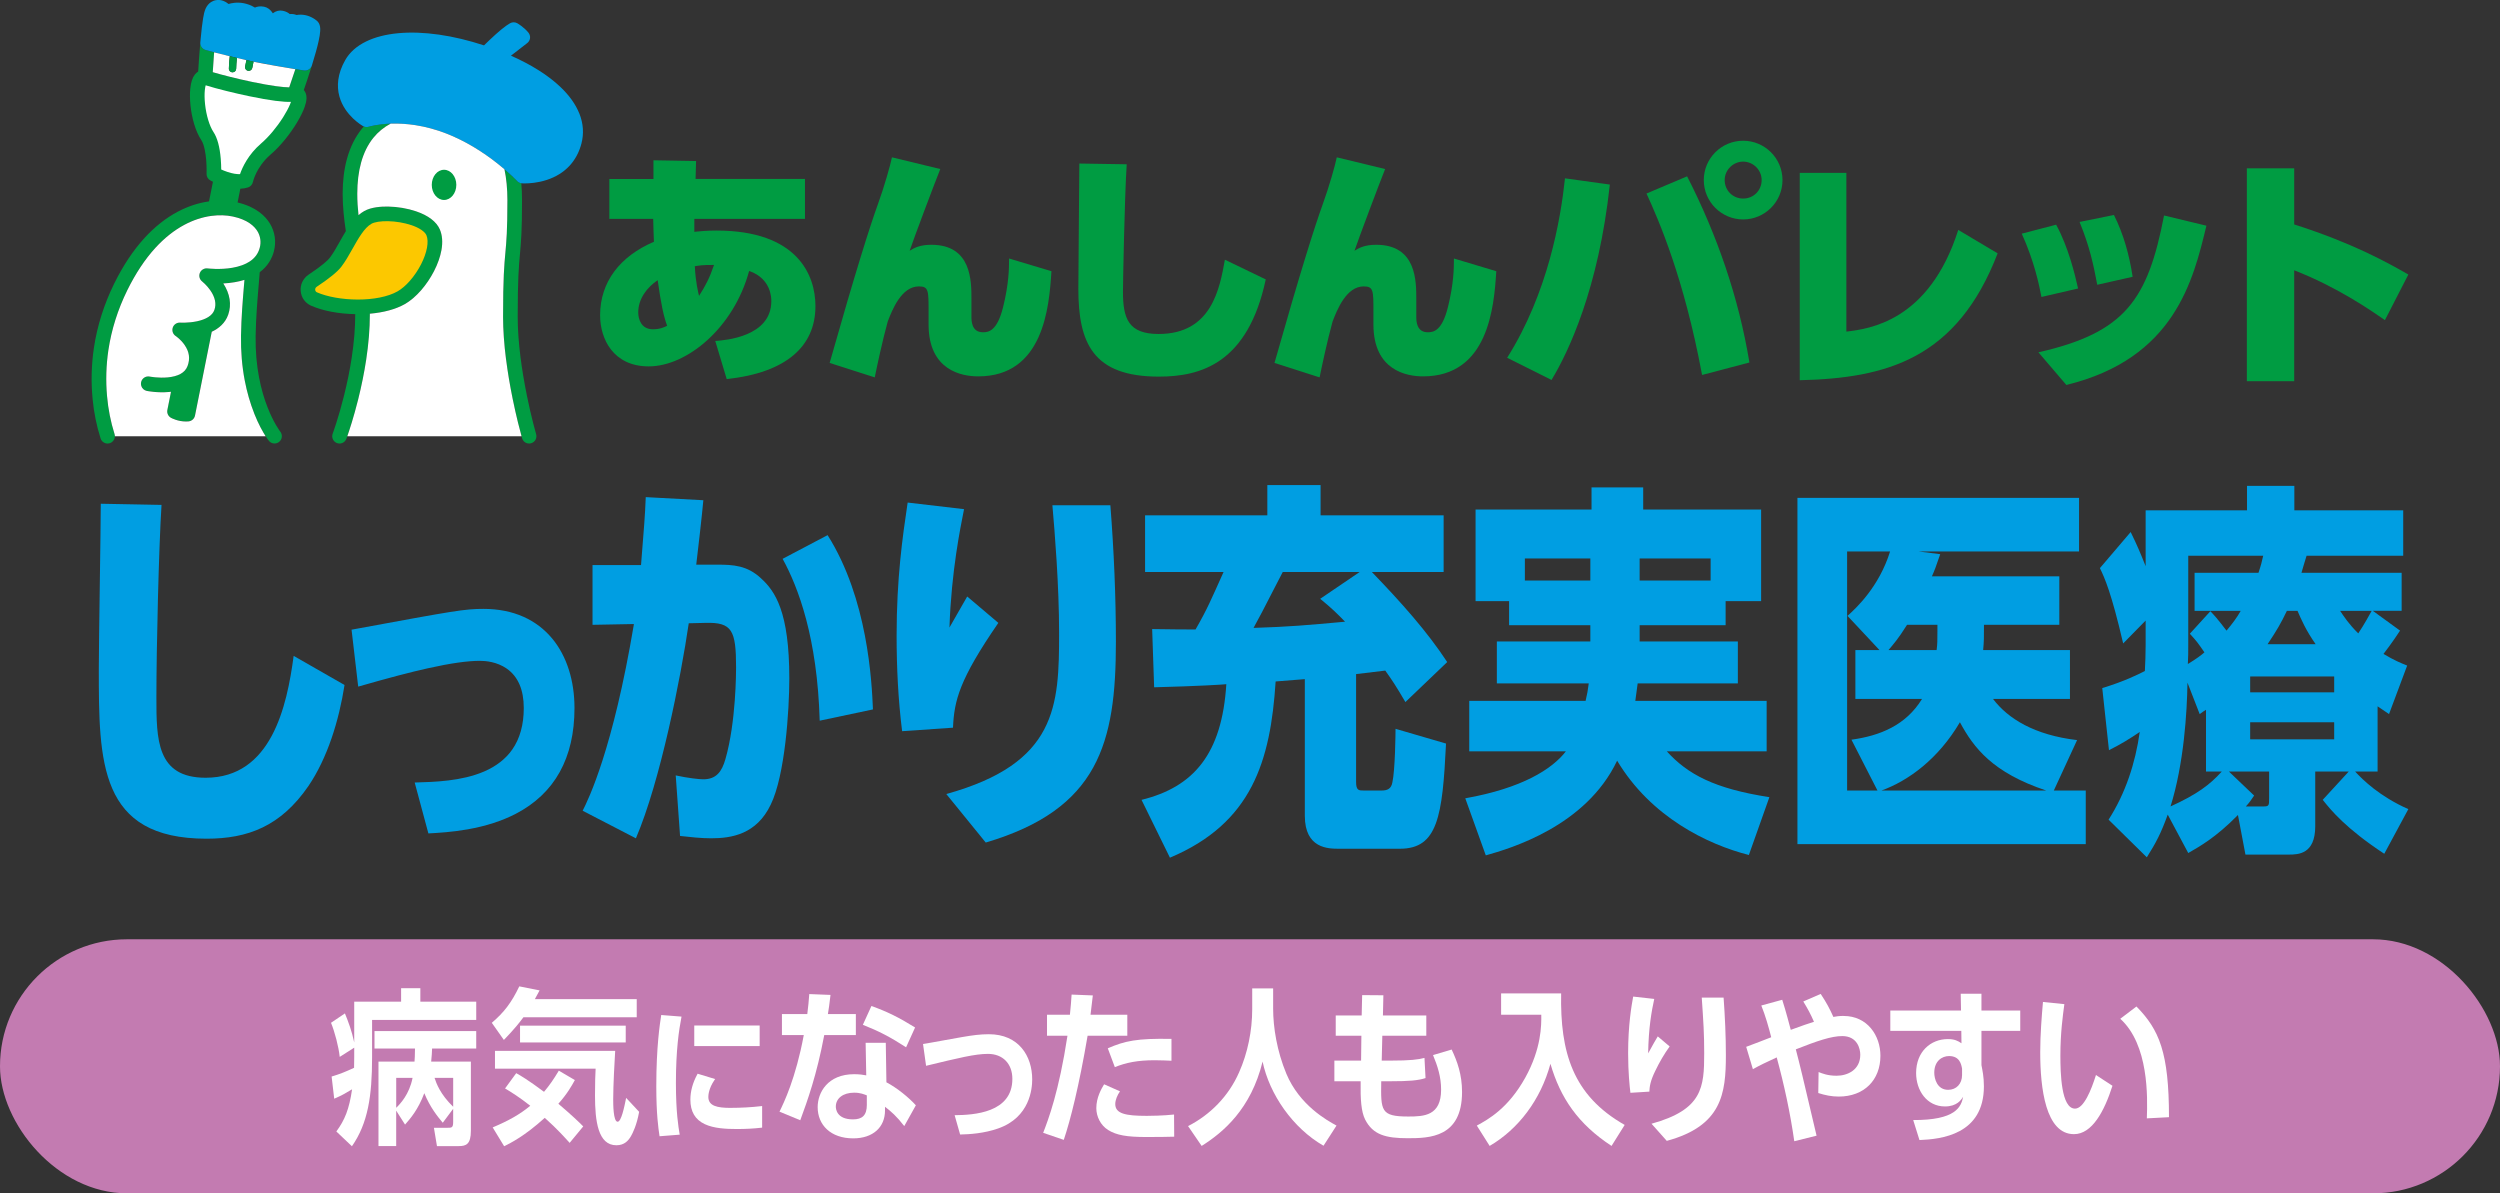 <?xml version="1.0" encoding="UTF-8"?>
<svg id="_レイヤー_1" data-name="レイヤー_1" xmlns="http://www.w3.org/2000/svg" version="1.1" viewBox="0 0 1337.93 638.63">
  <rect x="0" y="0" width="1337.93" height="638.63" fill="#333333" stroke="none"/>
  <!-- Generator: Adobe Illustrator 30.0.0, SVG Export Plug-In . SVG Version: 2.1.1 Build 123)  -->
  <defs>
    <style>
      .st0 {
        fill: #009c42;
      }

      .st1 {
        fill: #fff;
      }

      .st2 {
        fill: #009ee2;
      }

      .st3 {
        fill: #fcc800;
      }

      .st4 {
        fill: #c37bb1;
      }
    </style>
  </defs>
  <rect class="st4" x="0" y="502.68" width="1337.93" height="135.95" rx="67.98" ry="67.98"/>
  <g>
    <path class="st1" d="M224.96,528.86h-10.3v7.19h-25.09v21.84c-1.31-6.2-3.11-10.96-4.98-15.55l-7.44,5.03c1.96,4.76,4.09,12.76,4.66,18.25l7.76-4.94v5.03c0,2.42-.08,3.41-.08,5.75-4.66,2.15-7.27,3.24-12.02,4.67l1.39,11.87c4.49-1.98,5.15-2.43,9.56-5.03-1.55,10.69-3.92,16.45-8.42,22.56l8.34,7.91c8.58-12.31,10.79-26.87,10.79-47.55v-20.04h55.74v-9.8h-29.91v-7.19Z"/>
    <path class="st1" d="M200.43,561.13h21.66c-.08,3.87-.08,5.21-.25,7.01h-19.29v45.22h9.48v-18.97l4.74,7.46c2.78-3.14,7.03-8,10.3-16.81,3.11,7.55,7.03,12.4,9.89,15.82l5.56-7.46v7.01c0,3.15-.74,3.15-3.27,3.15h-7.03l1.63,9.8h11.69c3.92,0,6.46-.99,6.46-8.18v-37.03h-21.25c.33-3.32.41-4.85.49-7.01h23.62v-9.35h-54.44v9.35ZM212.04,592.86v-16h8.75c-1.72,8.81-6.62,13.93-8.75,16ZM242.53,576.86v15.46c-6.95-6.74-8.99-12.49-9.97-15.46h9.97Z"/>
    <path class="st1" d="M280.11,544.41h60.65v-9.7h-54.52c.98-1.8,1.31-2.43,2.54-4.68l-10.87-2.16c-4.17,8.72-8.17,13.93-14.71,19.51l6.46,9.17c5.8-6.02,8.34-9.26,10.46-12.14Z"/>
    <rect class="st1" x="278.31" y="548.9" width="56.56" height="8.99"/>
    <path class="st1" d="M330.54,600.32c-2.37,0-2.37-9.53-2.37-12.04,0-7.37.74-20.68,1.06-25.89h-64.33v9.53h53.86c-.16,2.61-.33,7.73-.33,14.38,0,13.75,1.63,26.61,11.44,26.61,4.33,0,6.46-2.52,7.85-4.94.82-1.44,3.02-5.66,4.33-12.95l-6.95-7.46c-1.06,5.21-2.62,12.76-4.58,12.76Z"/>
    <path class="st1" d="M298.82,590.7c4.82-5.4,7.19-9.71,8.83-12.68l-8.58-5.03c-2.86,4.76-4.99,7.82-7.93,11.32-8.83-6.56-12.59-8.72-14.88-9.98l-5.97,8.18c3.35,1.98,7.68,4.68,13.49,9.26-5.48,4.58-11.61,8-20.11,11.59l6.13,10.07c3.6-1.8,10.79-5.3,21.74-15.19,6.78,6.02,11.12,10.97,13.32,13.39l7.27-8.81c-2.29-2.34-6.05-5.93-13.32-12.13Z"/>
    <path class="st1" d="M391.03,592.91c-7.17,0-11.95-1-11.95-5.88,0-.99.23-4.56,3.23-8.94l.42-.61-9.38-2.86-.21.39c-2.44,4.51-3.67,9.04-3.67,13.47,0,6.39,2.52,10.69,7.7,13.13,4.88,2.3,11.43,2.61,17.19,2.61,4.76,0,9.03-.23,13.03-.69l.48-.06v-11.55l-.6.07c-4.89.58-10.8.91-16.24.91Z"/>
    <path class="st1" d="M353.8,543.7c-.64,4.09-2.57,16.52-2.57,37.6,0,15.05,1.09,22.36,1.67,26.29l.07.5,10.8-.85-.1-.58c-.58-3.4-1.94-11.37-1.94-27.04,0-17.87,1.66-28.52,2.9-34.97l.11-.59-10.88-.85-.08.49Z"/>
    <rect class="st1" x="371.55" y="548.82" width="35" height="11.01"/>
    <path class="st1" d="M474.38,579.2l-.33-21.13h-10.79l.33,17.44c-1.39-.27-3.51-.63-6.46-.63-14.22,0-19.54,9.89-19.54,17.62,0,9.53,6.95,16.72,19.04,16.72,10.54,0,17-5.93,17-14.92v-1.98c3.19,2.43,6.29,5.12,10.3,10.34l6.21-11.14c-3.76-4.14-9.97-9.26-15.77-12.31ZM463.91,591.24c0,5.75-2.54,7.82-7.44,7.82-8.75,0-9.16-5.66-9.16-6.83,0-4.41,3.84-7.46,9.81-7.46,3.43,0,5.31.9,6.78,1.44v5.03Z"/>
    <path class="st1" d="M458.03,553.94v-11.24h-14.96c.57-3.51.74-4.59,1.39-10.25l-11.36-.45c-.24,3.86-.57,6.38-1.06,10.7h-13.57v11.24h11.69c-4.33,23.28-10.71,36.31-13,40.99l11.12,4.59c3.84-10.43,8.83-24.27,12.83-45.57h16.92Z"/>
    <path class="st1" d="M489.74,549.89c-8.83-5.48-14.87-8.45-23.38-11.51l-4.58,10.07c8.42,3.32,14.71,6.56,23.13,12.04l4.82-10.61Z"/>
    <path class="st1" d="M529.2,553.49c-4.58,0-8.66.54-14.38,1.53-2.94.45-17.57,3.24-20.84,3.69l1.63,11.68c17.49-4.23,26.24-6.38,33.1-6.38,7.93,0,13.08,5.21,13.08,13.39,0,18.16-20.6,19.33-30.9,19.42l2.94,10.34c5.07-.09,13-.63,20.35-3.24,17-5.93,18.23-21.3,18.23-26.25,0-12.49-7.19-24.18-23.21-24.18Z"/>
    <path class="st1" d="M596.62,571.1c6.05-2.43,12.18-3.69,21.33-3.69,3.68,0,6.7.18,8.99.27v-11.69c-18.55-.36-24.93,1.08-34.08,5.03l3.76,10.07Z"/>
    <path class="st1" d="M613.45,597.17c-11.03,0-16.59-1.17-16.59-6.29,0-2.25,1.14-4.85,2.53-6.83l-8.5-3.77c-1.47,2.43-4.17,7.1-4.17,12.76,0,4.49,2.29,9.17,6.29,11.69,4.5,2.79,9.97,3.77,20.6,3.77,7.03,0,11.44-.09,14.79-.18l-.08-11.86c-5.72.63-12.67.72-14.88.72Z"/>
    <path class="st1" d="M603.32,543.06h-19.7c.41-3.24.49-3.77,1.23-10.34l-11.36-.45c-.25,4.13-.41,5.75-.9,10.79h-12.26v11.24h10.95c-4.58,30.02-10.22,44.76-13,51.96l11.03,3.77c3.6-10.7,8.17-28.86,12.75-55.73h21.25v-11.24Z"/>
    <path class="st1" d="M688.38,574.52c-4.98-11.96-7.03-24.72-7.03-34.7v-10.87h-11.2v11.24c0,11.41-2.45,23.46-7.03,33.71-5.64,12.86-15.53,22.74-27.3,28.76l7.27,10.61c11.44-7.19,26.4-19.69,32.61-45.13,3.68,17.53,16.19,35.6,32.61,45.03l6.95-10.79c-4.91-2.7-19.78-10.79-26.89-27.86Z"/>
    <path class="st1" d="M766.91,564.63c2.46,5.93,4.33,11.69,4.33,18.52,0,14.02-9.16,14.38-17.57,14.38-14.79,0-14.71-3.06-14.47-18.88h5.32c9.15,0,14.39-.36,18.39-1.7l-.57-10.79c-3.27.9-7.68,1.44-17.98,1.44h-4.9l.32-13.3h23.54v-10.87h-23.21l.24-10.79-11.36-.09-.25,10.88h-13.89v10.87h13.73l-.16,13.3h-14.3v11.06h14.06c-.16,9.89.33,16.27,2.37,20.41,4.17,8.27,11.12,10.07,22.8,10.07s29.1-.36,29.1-24.72c0-9.35-2.54-16.36-5.56-22.74l-9.97,2.97Z"/>
    <path class="st1" d="M835.47,531.64h-32.12v11.42h21.5c.08,5.66.08,18.07-8.59,33.71-9.15,16.45-19.78,22.29-25.91,25.62l6.87,10.88c15.36-8.99,27.3-24.63,32.53-43.96,5.32,18.25,14.71,32.18,32.7,43.96l7.03-11.24c-27.87-15.82-34.58-39.01-34-70.39Z"/>
    <path class="st1" d="M910.73,533.89c.9,13.21,1.31,19.33,1.31,29.75,0,18.34-.9,30.2-28.2,37.75l8.17,9.17c29.51-8,31.63-25.35,31.63-45.84,0-10.34-.49-20.59-1.22-30.83h-11.69Z"/>
    <path class="st1" d="M893.57,560.05l-6.38-5.4c-1.63,2.7-1.96,3.33-5.15,9.08.25-13.85,1.8-22.38,3.27-29.13l-11.28-1.26c-.9,4.94-2.7,15.28-2.7,30.29,0,10.34.82,17.89,1.23,21.21l10.13-.63c.16-2.7.41-5.48,3.19-11.15,2.21-4.58,4.74-8.99,7.68-13.03Z"/>
    <path class="st1" d="M986.64,543.69c-2.37,0-4.08.27-5.47.54-1.89-4.23-3.68-7.64-6.78-12.31l-9.32,4.04c2.45,4.04,3.84,6.56,5.72,10.87-3.75,1.17-5.23,1.71-12.42,4.31-.65-2.42-2.45-9.44-4.57-16.09l-11.2,3.06c2.21,5.48,3.92,11.51,5.31,16.99-1.88.72-11.28,4.41-13.4,5.13l3.59,11.96c3.68-2.07,7.11-3.69,12.75-6.3,4.01,14.74,7.27,29.85,9.4,44.86l11.93-2.97c-7.85-33.44-8.75-37.13-11.11-46.2,11.61-4.58,19.04-7.1,24.85-7.1,8.17,0,9.65,6.92,9.65,9.98,0,8.09-6.78,11.24-12.67,11.24-4.74,0-7.6-1.17-9.64-1.98l-.17,11.24c3.68,1.17,7.11,1.89,10.95,1.89,13.57,0,22.31-8.81,22.31-21.84,0-10.79-6.95-21.3-19.7-21.3Z"/>
    <path class="st1" d="M1060.43,531.82h-11.11l.16,8.99h-37.84v10.88h38l.08,6.65c-1.8-1.26-3.68-2.25-7.27-2.25-9.24,0-17,6.74-17,18.16,0,9.35,5.72,17.89,15.44,17.89,6.46,0,8.75-3.59,9.73-5.21-1.06,5.48-3.92,12.59-26.73,12.49l3.35,10.7c11.44-.45,34.49-2.79,34.49-28.76,0-5.21-.82-8.72-1.31-11.32v-18.34h20.76v-10.88h-20.76v-8.99ZM1050.05,575.24c0,4.85-3.11,8-7.44,8-5.97,0-7.44-6.02-7.44-9.17,0-6.2,4.09-8.9,7.92-8.9,5.72,0,6.54,4.49,6.95,6.74v3.33Z"/>
    <path class="st1" d="M1160.78,597.89c0-34.69-5.24-46.83-17.41-59.24l-8.66,6.57c15.28,13.84,14.63,41.8,14.22,53.3l11.85-.63Z"/>
    <path class="st1" d="M1110.51,593.31c-7.44,0-7.85-19.06-7.85-28.41,0-11.95,1.31-21.48,2.13-27.51l-11.45-1.17c-.65,7.46-1.47,17.35-1.47,26.97,0,19.14,2.86,43.78,18.06,43.78,9.73,0,16.27-12.32,20.6-25.89l-8.83-5.75c-2.53,8.09-6.54,17.98-11.2,17.98Z"/>
  </g>
  <g>
    <path class="st2" d="M110.08,416.23c-26.38,0-26.38-20.56-26.38-43.2,0-25.97,1.27-79.56,2.74-102.82l-32.51-.62c0,12.67-1.05,74.16-1.05,88.07,0,50.06,0,91.19,57.62,91.19,22.16,0,39.68-6.65,54.46-28.04,10.34-15.16,16.47-35.31,19.42-54.22l-27.23-15.58c-3.59,27.21-12.03,65.22-47.07,65.22Z"/>
    <path class="st2" d="M295.45,341.66c-4.16-5-9.28-8.88-15.22-11.54-6.31-2.83-13.53-4.26-21.47-4.26-10.14,0-15.56,1-67.35,10.53l-3.27.6,3.56,30.47.6-.17c15.53-4.47,27.25-7.55,36.89-9.69,11.91-2.65,20.96-3.94,27.67-3.94,3.1,0,9.08.53,14.26,4.11,6.1,4.22,9.19,11.33,9.19,21.15,0,8.91-2.08,16.4-6.19,22.25-3.5,4.99-8.59,8.95-15.11,11.75-12,5.16-26.69,5.57-36.41,5.84l-.67.02,7.33,27.24.43-.02c4.89-.27,12.27-.69,20.56-2.15,9.79-1.73,18.46-4.53,25.78-8.33,20.85-10.84,31.42-29.88,31.42-56.6,0-7.25-1-14.1-2.97-20.36-2.04-6.47-5.07-12.16-9.02-16.91Z"/>
    <path class="st2" d="M418.84,299.07c8.44,15.37,18.58,42.37,19.84,86.62l28.5-6.03c-.63-14.96-2.74-59.2-24.27-93.27l-24.06,12.67Z"/>
    <path class="st2" d="M407.23,309.46c-7.39-6.86-14.78-7.27-23.43-7.27h-11.19c.63-4.99,3.38-29.08,3.8-34.48l-30.82-1.66c-.42,10.59-.84,14.95-2.53,36.35h-25.96v31.99l22.16-.42c-11.19,66.89-24.27,93.68-27.44,99.92l28.5,14.75c13.09-30.53,24.06-86.2,28.28-115.08l8.86-.21c14.35-.42,16.47,3.95,16.47,23.89,0,1.87,0,29.29-5.7,49.02-1.9,6.65-4.85,10.8-11.82,10.8-2.32,0-8.02-.62-14.78-2.08l2.32,32.4c5.49.62,11.19,1.25,16.68,1.25,10.77,0,24.27-2.07,31.87-18.07,7.6-15.58,9.92-50.27,9.92-67.51,0-35.73-7.6-46.73-15.2-53.59Z"/>
    <path class="st2" d="M534.29,333.35l-16.67-14.12c-6.33,11.01-6.97,12.25-9.5,16.61,1.05-30.54,5.91-53.59,7.81-63.35l-30.18-3.53c-2.74,18.49-5.91,40.51-5.91,71.25,0,17.03.84,34.27,2.95,51.1l27.23-1.87c.63-14.54,3.38-25.76,24.27-56.09Z"/>
    <path class="st2" d="M563.21,270.4c1.27,14.54,3.59,42.79,3.59,68.34,0,39.05-1.06,69.8-60.37,86.2l21.11,25.97c60.37-17.86,69.66-53.18,69.66-107.39,0-24.51-1.06-48.61-2.96-73.12h-31.03Z"/>
    <path class="st2" d="M741.36,358.89c3.59,4.99,5.91,8.52,10.77,16.83l22.37-21.4c-10.77-16.41-24.48-31.78-40.32-48.19h38.41v-30.33h-65.85v-16.2h-28.5v16.2h-65.43v30.33h42c-6.54,14.54-8.65,19.73-14.99,30.74-6.33,0-10.13,0-23.22-.21l1.06,31.16c23.85-.62,37.15-1.46,38.63-1.66-2.32,37.39-17.52,55.05-45.38,61.9l15.2,30.95c43.9-18.49,53.83-51.72,56.57-94.31l15.62-1.25v73.12c0,17.65,12.66,17.65,18.36,17.65h32.51c20.26,0,22.8-17.24,24.7-56.29l-27.02-7.89c0,2.29-.21,22.02-1.69,28.67-.63,3.53-2.74,4.36-5.91,4.36h-9.29c-2.74,0-4.22,0-4.22-4.57v-57.75c10.55-1.25,12.45-1.45,15.62-1.87ZM719.83,332.72c-20.48,1.87-29.76,2.7-48.97,3.32,2.95-5.4,4.01-7.27,15.62-29.91h41.16l-21.11,14.33c6.33,5.19,9.07,7.89,13.3,12.25Z"/>
    <path class="st2" d="M892.06,402.1h53.4v-27.01h-70.29c.42-2.91.63-4.36,1.26-9.35h53.62v-22.44h-52.56v-8.72h46.01v-12.88h19v-49.02h-63.11v-11.84h-27.65v11.84h-62.06v49.02h17.94v12.88h43.48v8.72h-50.03v22.44h49.18c-.43,3.53-.85,5.82-1.69,9.35h-62.27v27.01h51.71c-7.39,9.55-23.43,19.73-53.83,25.13l10.98,30.54c13.3-3.74,53.62-15.58,70.29-50.68,18.16,30.33,48.55,44.87,70.5,50.48l10.98-30.95c-29.55-4.57-43.69-12.25-54.88-24.51ZM877.49,298.86h37.99v11.84h-37.99v-11.84ZM851.11,310.7h-35.04v-11.84h35.04v11.84Z"/>
    <path class="st2" d="M1111.58,396.08c-22.8-2.7-36.94-11.43-44.96-22.02h41.16v-26.17h-46.44c.43-4.98.43-6.44.43-13.5h40.32v-25.97h-68.18c1.48-3.32,2.11-4.99,4.44-11.84l-11.61-1.45h85.91v-28.67h-150.71v185.29h154.3v-28.67h-17.1l12.46-27ZM1036.85,334.38v3.74c0,4.78,0,6.44-.42,9.76h-25.75c2.96-3.53,5.07-5.82,9.92-13.5h16.25ZM988.52,423.08v-127.96h23.01c-5.91,18.9-17.94,30.12-22.8,34.48l17.1,18.28h-12.88v26.17h35.67c-8.65,14.13-22.58,19.74-37.78,21.81l13.93,27.21h-16.25ZM1006.88,423.08c14.35-5.19,30.4-16.83,42.01-36.56,7.39,13.71,17.52,27.01,46.23,36.56h-88.23Z"/>
    <path class="st2" d="M1260.38,412.9h12.04v-34.9c1.9,1.25,2.74,1.87,6.12,4.15l9.71-25.96c-3.17-1.25-7.18-2.91-12.67-6.23,1.27-1.66,4.65-6.03,8.86-12.47l-14.56-10.59h15.41v-20.36h-53.61c.42-1.25,1.68-6.03,2.74-9.14h51.71v-24.3h-58.26v-13.09h-25.33v13.09h-54.25v29.91c-2.74-6.86-4.44-11.01-8.02-18.28l-16.46,19.32c2.53,5.19,6.12,13.09,12.45,40.3l12.03-12.25v13.29c0,4.78-.21,9.55-.42,13.71-3.59,1.87-11.19,5.61-22.8,9.14l3.59,33.24c6.54-3.32,10.34-5.61,16.47-9.76-2.32,16.62-7.6,32.82-16.68,46.94l20.47,20.15c4.86-7.68,7.6-12.88,11.19-22.85l10.98,20.56c6.12-3.53,14.78-8.31,26.6-20.36l4.01,21.19h23.21c5.07,0,14.14-.21,14.14-15.17v-29.29h17.94l-13.93,15.16c4.43,5.61,12.45,15.37,32.93,28.87l12.88-23.89c-15.41-6.85-24.27-15.58-28.5-20.15ZM1223.87,326.91h5.7c1.69,3.95,4.43,10.39,9.71,17.86h-25.75c4.86-7.27,7.18-11.22,10.34-17.86ZM1161.6,431.6c7.18-22.85,8.86-50.69,9.07-66.27l6.54,16.83c1.69-1.25,2.32-1.66,3.38-2.29v33.03h8.44c-6.33,7.06-13.3,12.25-27.44,18.69ZM1182.92,327.11l-10.98,12.05c3.8,4.15,4.22,4.78,7.81,9.97-1.9,1.66-4.43,3.53-8.87,6.23.21-3.53.21-6.44.21-10.18v-47.77h40.11c-.63,2.91-1.26,5.4-2.53,9.14h-34.19v20.36h24.7c-2.11,3.74-4.65,7.06-7.6,10.59-.63-.62-4.01-5.61-8.65-10.39ZM1214.36,427.23c0,3.74,0,4.36-2.95,4.36h-9.49c1.9-2.08,2.74-3.32,4.43-5.82l-13.51-12.88h21.53v14.33ZM1249.19,395.66h-44.96v-9.14h44.96v9.14ZM1249.19,370.53h-44.96v-8.51h44.96v8.51ZM1252.36,326.91h16.89c-.43.83-4.44,8.1-7.18,12.05-5.07-4.99-7.6-8.93-9.71-12.05Z"/>
  </g>
  <g>
    <g>
      <path class="st0" d="M222.62,113.07c-4.52-1.53-9.79-2.42-14.84-2.52-3.81-.07-9.13.29-12.87,2.41-1.08.62-2.1,1.35-3.05,2.19-.4-3.76-.66-7.54-.66-11.45,0-6.17.69-11.79,2.05-16.7,1.44-5.2,3.65-9.67,6.57-13.28,2.51-3.1,5.61-5.64,9.24-7.57-7.11.25-11.5,1.58-11.68,1.64-.89.29-1.84.24-2.69-.11-.32.37-.64.74-.95,1.12-3.6,4.45-6.3,9.87-8.03,16.11-1.55,5.59-2.33,11.91-2.33,18.79s.73,13.47,1.71,19.99c-1.13,1.83-2.2,3.74-3.26,5.63-1.83,3.26-3.55,6.33-5.38,8.69-.87,1.12-3.49,3.78-11.3,8.97-1.49.99-2.66,2.36-3.4,3.97-.69,1.5-.98,3.18-.83,4.83.14,1.63.7,3.2,1.61,4.54.98,1.43,2.35,2.57,3.97,3.28,6.2,2.73,14.74,4.36,23.61,4.52,0,.07,0,.15,0,.22,0,7.06-.63,14.79-1.87,22.98-1,6.59-2.39,13.48-4.14,20.48-2.99,11.97-6.02,20.21-6.06,20.29-.75,2.03.28,4.28,2.31,5.03.45.17.91.24,1.36.24,1.59,0,3.08-.98,3.67-2.55.13-.35,3.19-8.65,6.28-21,1.82-7.26,3.27-14.4,4.3-21.25,1.31-8.6,1.97-16.75,1.97-24.22,0-.16,0-.32,0-.48,7.4-.64,13.88-2.4,18.68-5.12,2.94-1.67,5.98-4.24,8.77-7.45,2.63-3.02,5.02-6.56,6.9-10.22,1.97-3.83,3.34-7.72,3.97-11.26.75-4.23.47-7.92-.84-10.99-1.77-4.16-6.19-7.54-12.79-9.77Z"/>
      <path class="st0" d="M281.98,211.69c-1.43-7.04-2.57-13.86-3.39-20.28-1.02-7.97-1.53-15.33-1.53-21.87,0-20.5.62-27.19,1.21-33.66.57-6.21,1.11-12.08,1.11-28.73,0-3.16-.14-6.19-.4-9.09-.87-.13-1.67-.56-2.27-1.2-.03-.03-2.48-2.65-6.75-6.3,1.06,4.9,1.59,10.47,1.59,16.6,0,16.29-.52,21.98-1.08,28.01-.61,6.65-1.24,13.52-1.24,34.37,0,6.88.54,14.58,1.6,22.9.84,6.62,2.02,13.64,3.49,20.88,2.51,12.32,4.99,20.87,5.09,21.23.6,2.07,2.77,3.27,4.85,2.66,2.07-.6,3.27-2.77,2.66-4.85-.02-.09-2.51-8.67-4.95-20.69Z"/>
    </g>
    <path class="st2" d="M310.05,60.78c-1.95-4.91-5.36-9.71-10.15-14.26-6.54-6.22-15.55-11.89-26.45-16.72,2.69-2.11,5.77-4.49,8.71-6.75.84-.64,1.38-1.6,1.5-2.65s-.19-2.11-.86-2.93c-2.42-2.96-5.61-4.82-5.97-5.03-1.19-.68-2.65-.68-3.84-.01-2.51,1.4-6.13,4.36-11.07,9.06-1.04.99-2.03,1.95-2.9,2.8-8.25-2.71-16.35-4.65-24.08-5.75-7.83-1.12-15.16-1.38-21.77-.77-6.66.62-12.45,2.1-17.2,4.41-5.09,2.48-8.86,5.83-11.21,9.97-1.99,3.5-3.23,7.01-3.7,10.44-.42,3.09-.23,6.15.59,9.08,2.84,10.22,12.22,15.59,12.62,15.82.96.54,2.07.66,3.11.32.18-.06,4.64-1.41,11.86-1.64,4.29-.14,8.7.13,13.12.82,5.51.85,11.04,2.35,16.44,4.45,5.05,1.96,10.17,4.51,15.23,7.57,4.07,2.47,8.12,5.27,12.01,8.34,6.67,5.25,10.64,9.49,10.68,9.53.67.72,1.59,1.17,2.58,1.24.07,0,.62.04,1.53.04,2.31,0,6.93-.25,11.93-1.91,9.55-3.17,15.92-9.9,18.41-19.44,1.38-5.3,1.01-10.69-1.1-16.02Z"/>
    <path class="st3" d="M220.11,120.48c-3.73-1.26-8.28-2.03-12.48-2.11-3.88-.07-7.2.45-8.86,1.39-3.82,2.17-7.03,7.88-10.13,13.4-1.89,3.36-3.84,6.83-6.02,9.65-2.09,2.7-6.4,6.2-13.16,10.69-.78.52-.8,1.3-.77,1.61.03.36.19,1.01.93,1.33,5.46,2.4,13.58,3.85,21.74,3.87.06,0,.11,0,.17,0,4.17,0,8.11-.36,11.7-1.08,3.78-.75,6.98-1.86,9.51-3.29,2.18-1.23,4.51-3.23,6.73-5.78,2.23-2.56,4.25-5.55,5.85-8.66,3.22-6.26,4.33-12.24,2.89-15.61-.83-1.96-3.86-3.99-8.1-5.42Z"/>
    <path class="st1" d="M270.83,192.45c-1.06-8.32-1.6-16.02-1.6-22.9,0-20.86.63-27.73,1.24-34.37.55-6.03,1.08-11.72,1.08-28.01,0-6.13-.54-11.7-1.59-16.6-1.18-1.01-2.49-2.09-3.93-3.23-3.9-3.07-7.94-5.87-12.01-8.34-5.06-3.06-10.18-5.61-15.23-7.57-5.4-2.1-10.93-3.59-16.44-4.45-4.41-.68-8.83-.96-13.12-.82-.06,0-.12,0-.17,0-3.63,1.93-6.73,4.47-9.24,7.57-2.92,3.61-5.13,8.07-6.57,13.28-1.36,4.91-2.05,10.53-2.05,16.7,0,3.91.25,7.69.66,11.45.95-.84,1.97-1.58,3.05-2.19,3.74-2.12,9.06-2.48,12.87-2.41,5.04.09,10.31.99,14.84,2.52,6.6,2.23,11.02,5.61,12.79,9.77,1.3,3.07,1.59,6.76.84,10.99-.63,3.54-2,7.43-3.97,11.26-1.88,3.66-4.27,7.19-6.9,10.22-2.8,3.21-5.83,5.79-8.77,7.45-4.8,2.72-11.29,4.48-18.68,5.12,0,.16,0,.32,0,.48,0,7.47-.66,15.62-1.97,24.22-1.04,6.85-2.49,13.99-4.3,21.25-2.41,9.62-4.8,16.78-5.8,19.64h93.26c-.75-2.71-2.76-10.2-4.78-20.14-1.47-7.24-2.65-14.26-3.49-20.88Z"/>
    <ellipse class="st0" cx="237.64" cy="98.94" rx="6.57" ry="8.08"/>
  </g>
  <g>
    <path class="st0" d="M162.57,48.21c1.2-3.45,2.83-8.29,4.35-13.18-.52,1.66-2.05,2.75-3.73,2.75-.2,0-.41-.02-.61-.05-.05,0-1.8-.28-4.5-.72-1.23,3.77-2.42,7.25-3.28,9.73-3.27-.02-9.63-.78-19.73-2.89-8.28-1.73-16.32-3.78-21.19-5.23.16-2.7.42-6.55.73-10.64-2.59-.67-4.32-1.13-4.53-1.19-1.83-.49-3.05-2.23-2.88-4.12,0,0,0,0,0,0,0,0,0,0,0,0-.51,5.85-.91,11.88-1.14,15.62-.67.41-1.27.96-1.8,1.64-1.29,1.67-2.08,4.1-2.42,7.42-.28,2.68-.24,5.84.11,9.14.35,3.36,1.02,6.74,1.92,9.78,1.03,3.48,2.33,6.41,3.87,8.73,1.7,2.57,2.36,7.69,2.6,10.51.34,4.03.21,7.43.21,7.47-.06,1.48.72,2.87,2.02,3.59.05.03.56.31,1.4.71l-2.1,10.5c-5.73.8-11.39,2.68-16.84,5.57-6.3,3.35-12.24,8.06-17.66,13.98-6.07,6.64-11.55,14.89-16.29,24.52-5.43,11.06-9.07,22.6-10.82,34.32-1.34,9.01-1.58,18.2-.7,27.32,0,.02,0,.03,0,.05h0c.68,7.19,2.11,14.26,4.28,21.1.53,1.67,2.07,2.73,3.73,2.73.39,0,.79-.06,1.18-.18,2.06-.65,3.2-2.85,2.55-4.91-2.08-6.58-3.43-13.39-4.02-20.32h0c-.73-8.22-.49-16.51.72-24.64,1.63-10.92,5.03-21.69,10.11-32.02,4.41-8.96,9.46-16.6,15.04-22.69,4.82-5.26,10.05-9.42,15.56-12.35,4.67-2.49,9.51-4.09,14.37-4.75,4.01-.55,8-.43,11.54.33,7.94,1.71,11.53,5.23,13.15,7.87,1.62,2.67,2.06,5.83,1.22,8.9-.84,3.08-2.59,5.46-5.35,7.29-2.39,1.58-5.5,2.72-9.26,3.37-6.79,1.19-13.22.36-13.28.35-1.75-.24-3.45.73-4.13,2.37-.68,1.63-.18,3.52,1.21,4.6.02.02,2.46,1.94,4.48,4.91,2.49,3.65,3.19,7.11,2.09,10.28-.54,1.56-1.64,2.84-3.34,3.9-1.58.98-3.64,1.74-6.12,2.26-4.54.94-8.81.7-8.85.69-1.78-.12-3.43.98-3.99,2.68-.55,1.7.1,3.54,1.6,4.5.15.1,2.73,1.86,4.75,4.79,2.52,3.65,3.03,7.32,1.58,11.23-.7,1.87-1.97,3.28-3.89,4.31-1.75.94-4.01,1.55-6.71,1.8-4.99.48-9.63-.43-9.67-.44-2.12-.43-4.18.94-4.61,3.06-.43,2.12.94,4.18,3.06,4.61.23.05,5.67,1.13,11.78.58.4-.04.79-.08,1.18-.13l-1.95,9.75c-.33,1.67.45,3.37,1.94,4.19.4.22,3.73,1.98,7.99,1.98.45,0,.92-.02,1.39-.06,1.72-.16,3.14-1.44,3.47-3.13l8.96-44.84s0,0,0,0c3.76-1.76,7.22-4.59,8.81-9.16,1.87-5.38.96-11.14-2.64-16.7,1.89-.1,3.94-.29,6.04-.65,1.93-.33,3.69-.76,5.29-1.26-.07.88-.15,1.77-.22,2.67-.68,8.06-1.45,17.19-1.62,27.21-.14,8.31.54,16.42,2.02,24.08,1.19,6.16,2.89,12.06,5.06,17.53,3.75,9.46,7.64,14.43,7.81,14.64,1.34,1.69,3.8,1.98,5.5.64,1.69-1.34,1.98-3.8.64-5.5-.14-.17-13.75-17.78-13.19-51.26.16-9.76.92-18.75,1.59-26.68.22-2.54.42-5.01.6-7.38h0c4.46-3.32,6.57-7.47,7.54-11.04,1.4-5.17.66-10.5-2.09-15.02-2.34-3.85-7.24-8.87-17.3-11.26l1.47-7.36c1.49-.05,2.87-.29,4.13-.7,1.33-.44,2.33-1.56,2.61-2.94,0-.02.43-1.94,1.73-4.64,1.28-2.64,3.66-6.53,7.75-10.04,2.59-2.22,5.19-4.94,7.75-8.08,2.31-2.84,4.5-5.95,6.33-8.98,1.83-3.04,3.26-5.93,4.11-8.34,1.21-3.43,1.33-5.94.35-7.9-.22-.44-.49-.84-.81-1.2Z"/>
    <path class="st2" d="M171.28,14.26c-.23-1.36-.83-2.44-1.77-3.2-2.55-2.06-5.49-3.17-8.49-3.21-.88-.01-1.66.07-2.3.18-1.38-.54-2.62-.62-3.63-.5-.85-.73-2.04-1.41-3.74-1.76-1.88-.38-3.75.09-5.34,1.34-.01-.02-.02-.04-.04-.06-1.23-1.91-2.79-3.07-4.62-3.45-2.09-.42-3.72-.09-4.93.45-4.24-2.54-8.2-2.83-10.98-2.54-1.19.12-2.24.36-3.14.62-1.61-1.37-3.75-2.3-6.05-2.13-1.56.11-3.01.73-4.18,1.78-1.12,1-1.96,2.37-2.5,4.06-.3.95-1.22,3.84-2.37,16.82-.17,1.89,1.05,3.63,2.88,4.12.63.17,15.62,4.18,26.02,6.29,10.37,2.1,26.32,4.61,26.48,4.64.2.03.41.05.61.05,1.69,0,3.22-1.09,3.73-2.75,1.68-5.42,2.91-9.85,3.63-13.19.47-2.14.73-3.84.81-5.19.06-.92.03-1.7-.09-2.38Z"/>
    <path class="st1" d="M147.76,54.01c-3.96-.51-8.77-1.35-14.29-2.5-7.34-1.53-17.34-3.95-23.39-5.86-.16.55-.34,1.37-.46,2.57-.22,2.15-.17,4.75.12,7.51.64,5.98,2.37,11.71,4.52,14.95,2.04,3.08,3.35,7.88,3.88,14.27.19,2.23.24,4.26.25,5.76.93.41,2.11.9,3.42,1.33,2.57.85,4.85,1.24,6.64,1.16,1.26-3.66,4.38-10.48,11.3-16.43h0c4.05-3.48,8.35-8.61,11.8-14.07,1.55-2.45,2.81-4.81,3.65-6.81.22-.52.39-.97.52-1.36-2.03.06-4.64-.11-7.95-.54Z"/>
    <path class="st1" d="M136.06,221.26c-2.17-5.47-3.87-11.37-5.06-17.53-1.48-7.67-2.15-15.77-2.02-24.08.17-10.02.94-19.15,1.62-27.21.08-.9.15-1.79.22-2.67-1.61.51-3.36.93-5.29,1.26-2.1.36-4.15.56-6.04.65,3.6,5.56,4.51,11.32,2.64,16.7-1.59,4.56-5.05,7.4-8.81,9.16l-8.96,44.84c-.34,1.7-1.75,2.97-3.47,3.13-.47.04-.94.06-1.39.06-4.27,0-7.59-1.76-7.99-1.98-1.49-.82-2.28-2.52-1.94-4.19l1.95-9.75c-.38.05-.78.09-1.18.13-6.11.55-11.55-.53-11.78-.58-1.46-.3-2.57-1.37-2.97-2.71-.18-.6-.22-1.25-.09-1.9.43-2.12,2.49-3.49,4.61-3.06.04,0,4.68.92,9.67.44,2.7-.26,4.96-.87,6.71-1.8,1.92-1.03,3.19-2.44,3.89-4.31,1.45-3.91.94-7.58-1.58-11.23-2.02-2.93-4.6-4.69-4.75-4.79-1.5-.96-2.15-2.8-1.6-4.5.55-1.7,2.2-2.8,3.99-2.68.04,0,4.31.25,8.85-.69,2.47-.51,4.53-1.27,6.12-2.26,1.7-1.06,2.8-2.33,3.34-3.9,1.1-3.17.4-6.63-2.09-10.28-2.02-2.97-4.46-4.89-4.48-4.91-1.4-1.08-1.9-2.97-1.21-4.6.68-1.63,2.38-2.6,4.13-2.37.06,0,6.49.83,13.28-.35,3.75-.66,6.87-1.79,9.26-3.37,2.76-1.83,4.52-4.21,5.35-7.29.84-3.07.4-6.23-1.22-8.9-1.61-2.65-5.2-6.17-13.15-7.87-3.53-.76-7.52-.87-11.54-.33-4.86.66-9.7,2.26-14.37,4.75-5.51,2.93-10.74,7.09-15.56,12.35-5.57,6.09-10.63,13.73-15.04,22.69-5.08,10.33-8.48,21.1-10.11,32.02-1.21,8.13-1.45,16.41-.72,24.64h0c.6,6.93,1.94,13.73,4.02,20.32.12.39.18.79.18,1.18h80.69c-1.52-2.37-3.85-6.46-6.13-12.21Z"/>
    <g>
      <path class="st1" d="M124.93,30.57s-.06-.01-.08-.02c.03,0,.06.01.08.02Z"/>
      <path class="st1" d="M123.94,30.33s-.08-.02-.12-.03c.04,0,.08.02.12.03Z"/>
      <path class="st1" d="M136.1,33.09c-.16-.03-.32-.06-.47-.1.02,0,.04,0,.06.01l-.68,3.34c-.19.93-1,1.57-1.91,1.57-.13,0-.26-.01-.39-.04-1.06-.21-1.74-1.25-1.53-2.31l.69-3.38s0,0,0,0c-1.67-.37-3.38-.77-5.08-1.17,0,0,0,0,.01,0-.23,2.04-.38,4.04-.41,5.76-.01,1.07-.89,1.93-1.96,1.93,0,0-.02,0-.03,0-1.08-.01-1.94-.9-1.93-1.98.03-2,.22-4.31.48-6.63.04,0,.08.02.11.03-3.2-.78-6.18-1.54-8.47-2.13-.32,4.09-.57,7.94-.73,10.64,4.87,1.44,12.92,3.5,21.19,5.23,10.11,2.11,16.46,2.87,19.73,2.89.87-2.48,2.06-5.96,3.28-9.73-5.52-.9-15.02-2.5-21.98-3.91Z"/>
      <path class="st1" d="M125.76,30.77s.1.02.15.04c-.05-.01-.1-.02-.15-.04Z"/>
      <path class="st1" d="M133.87,32.62s-.09-.02-.14-.03c.05.01.09.02.14.03Z"/>
      <path class="st1" d="M132.91,32.41s-.06-.01-.09-.02c.03,0,.06.01.09.02Z"/>
    </g>
    <path class="st0" d="M122.97,30.09c-.27,2.32-.46,4.63-.48,6.63-.01,1.08.85,1.97,1.93,1.98,0,0,.02,0,.03,0,1.07,0,1.94-.86,1.96-1.93.02-1.72.18-3.72.41-5.76-1.3-.31-2.58-.62-3.83-.92Z"/>
    <path class="st0" d="M131.87,32.18l-.69,3.38c-.21,1.06.47,2.09,1.53,2.31.13.03.26.04.39.04.91,0,1.73-.64,1.91-1.57l.68-3.34c-1.23-.25-2.51-.53-3.83-.82Z"/>
  </g>
  <g>
    <path class="st0" d="M382.78,182.48c5.47-.4,30.01-2.27,30.01-21.34,0-1.6,0-12-11.87-16.14-8.27,30.54-33.34,51.08-53.75,51.08-18.94,0-26.01-14.67-26.01-27.34,0-17.87,10.67-31.61,28.81-39.35-.13-4.27-.27-5.2-.4-12.27h-23.47v-21.34h23.61v-10l22.81.4-.27,9.6h58.55v21.34h-59.22v6.94c3.07-.27,6.14-.67,11.87-.67,43.21,0,52.95,23.74,52.95,40.41,0,21.47-15.47,35.61-47.48,39.08l-6.14-20.41ZM351.97,149.94c-5.74,3.87-10.4,10-10.4,17.21,0,3.73,1.6,9.07,7.87,9.07,3.87,0,6.27-1.2,7.6-1.87-1.87-5.07-3.2-11.2-5.07-24.41ZM382.12,141.8c-5.74-.13-8.54.4-10.27.67.4,8.54,1.87,14.4,2.27,15.87,3.47-5.47,5.6-9.47,8-16.54Z"/>
    <path class="st0" d="M503.22,90.45c-3.33,8.27-14.54,38.15-16.4,43.75,2.4-1.47,5.33-3.2,11.6-3.2,21.61,0,21.47,19.47,21.47,29.21v9.34c0,2,0,8.27,6.14,8.27,2.93,0,7.6-.53,10.8-13.47,3.07-12.4,3.2-20.54,3.2-26.01l22.67,6.8c-1.2,19.61-4.4,56.28-39.21,56.28-8.8,0-26.54-3.2-26.54-27.74v-6.94c0-11.34,0-13.47-5.2-13.47-9.34,0-14.27,12.54-16.67,18.81-2.93,10.67-5.6,23.34-6.94,29.88l-24.14-7.74c14.14-49.88,21.61-73.22,25.74-84.69,3.47-9.47,6.8-21.34,7.6-25.34l25.87,6.27Z"/>
    <path class="st0" d="M602.98,87.92c-1.2,19.07-2,64.55-2,68.15,0,14.27,2.8,22.67,19.07,22.67,28.41,0,32.68-24.27,35.48-39.75l21.87,10.54c-9.6,44.95-34.81,52.02-57.22,52.02-35.34,0-43.08-18.01-43.08-47.08,0-10.54.53-57.48.53-66.95l25.34.4Z"/>
    <path class="st0" d="M741.29,90.45c-3.33,8.27-14.54,38.15-16.4,43.75,2.4-1.47,5.33-3.2,11.6-3.2,21.61,0,21.47,19.47,21.47,29.21v9.34c0,2,0,8.27,6.14,8.27,2.93,0,7.6-.53,10.8-13.47,3.07-12.4,3.2-20.54,3.2-26.01l22.67,6.8c-1.2,19.61-4.4,56.28-39.21,56.28-8.8,0-26.54-3.2-26.54-27.74v-6.94c0-11.34,0-13.47-5.2-13.47-9.34,0-14.27,12.54-16.67,18.81-2.93,10.67-5.6,23.34-6.94,29.88l-24.14-7.74c14.14-49.88,21.61-73.22,25.74-84.69,3.47-9.47,6.8-21.34,7.6-25.34l25.87,6.27Z"/>
    <path class="st0" d="M861.54,98.77c-6,55.62-22.14,89.63-31.21,104.57l-23.74-11.87c21.87-34.68,28.68-74.29,30.94-96.03l24.01,3.33ZM910.9,200.67c-9.6-51.62-23.07-82.56-29.74-97.1l21.74-9.2c16.01,31.34,27.61,64.82,33.34,99.63l-25.34,6.67ZM953.94,96.38c0,11.7-9.52,21.06-21.06,21.06s-21.06-9.36-21.06-21.06,9.52-21.06,21.06-21.06,21.06,9.36,21.06,21.06ZM923,96.38c0,5.54,4.34,9.89,9.89,9.89s9.89-4.34,9.89-9.89-4.64-9.89-9.89-9.89-9.89,4.34-9.89,9.89Z"/>
    <path class="st0" d="M988.12,177.47c12-1.47,44.28-5.33,59.89-54.42l21.07,12.54c-21.74,56.42-59.35,66.82-105.9,67.89v-110.97h24.94v84.96Z"/>
    <path class="st0" d="M1092.52,158.93c-1.2-6.4-3.87-19.21-10.54-33.88l18.41-4.8c6.54,12,10,26.41,11.74,34.14l-19.61,4.54ZM1090.92,188.54c46.68-10.54,58.55-28.41,67.22-73.22l22.67,5.47c-7.07,29.34-17.07,71.09-74.96,85.23l-14.94-17.47ZM1122.39,152.39c-2-10.67-4.13-20.67-9.47-33.61l18.41-3.73c5.2,10.4,8.27,21.61,10,33.08l-18.94,4.27Z"/>
    <path class="st0" d="M1276.34,171.33c-7.87-5.47-25.61-17.74-48.55-26.68v59.35h-25.34v-113.9h25.34v30.01c30.94,9.87,49.48,20.14,61.09,26.81l-12.54,24.41Z"/>
  </g>
</svg>